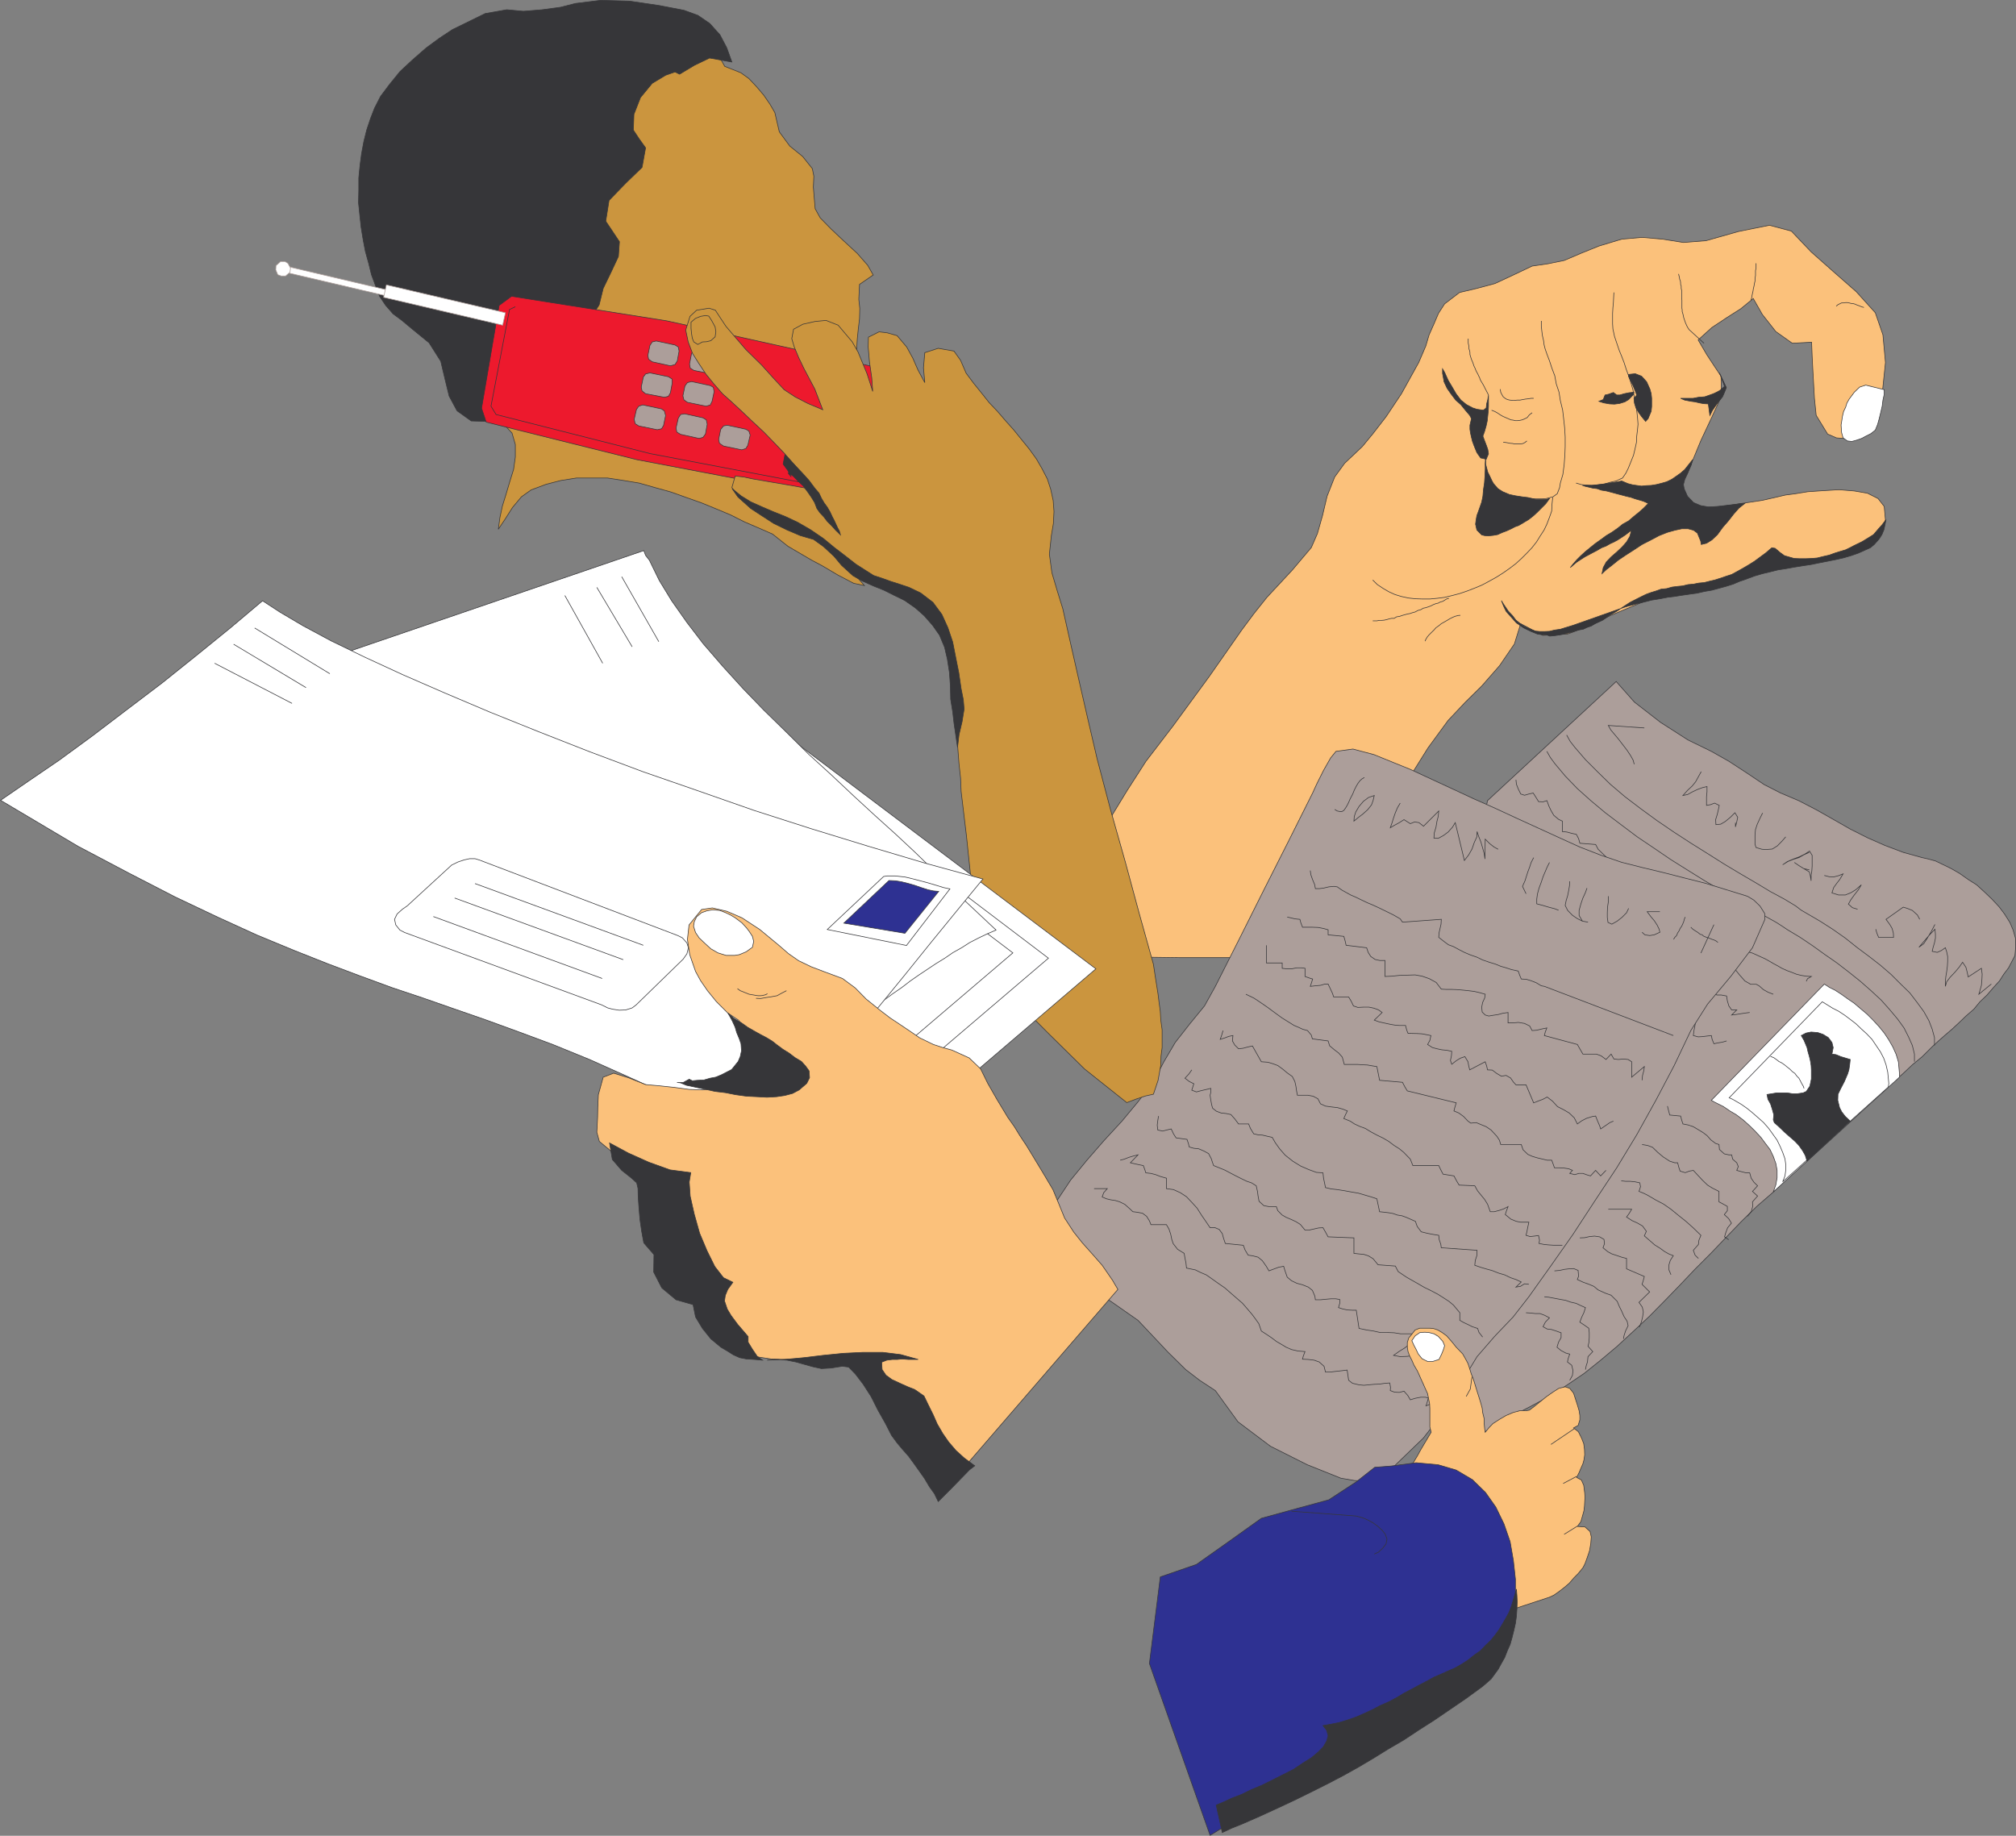 <svg xmlns="http://www.w3.org/2000/svg" width="144.861" height="131.923"><rect width="100%" height="100%" fill="#808080" stroke="none"/><path fill="#fbc17b" d="m74.585 68.82.855-2.172.88-1.786.82-1.64.82-1.496.89-1.48 1.024-1.602 1.113-1.825 1.348-2.097 1.968-2.57 2.59-3.54 2.356-3.37.875-1.173.914-1.144 1.82-1.957 1.367-1.617.438-1.008.367-1.293.328-1.387.547-1.387.715-.984 1.273-1.203.77-.934.945-1.222 1.094-1.64 1.242-2.243.508-1.184.238-.804.348-.782.328-.765.437-.676 1.075-.82 1.242-.293 1.297-.348 1.328-.617 1.348-.64 1.132-.165 1.168-.238 1.239-.527 1.257-.508 1.641-.496 1.461-.13 1.477.13 1.496.238 1.625-.129 2.316-.656 2.242-.453 1.57.418 1.422 1.496 1.622 1.437 1.625 1.426 1.367 1.512.547 1.586.183 1.988-.238 2.281-.492 2.371-.586.492-.711.274-.762.055-.73-.055-.637-.274-.824-1.347-.125-1.223-.059-1.043-.055-.984-.05-.98-.04-1.024-1.386.074-1.184-.84-.965-1.222-.656-1.153-.898.735-1 .636-1.078.715-.985.89.621 1.06.563.855.46.691.036 1.426-.695 1.516-.801 1.71-.676 1.641-.258.656-1.293 1.59 1.79 1.309 2.331-.547 2.555-.383 1.645-.379.71-.093.891-.145 1.094-.074 1.152-.07 1.094.09.95.163.76.383.442.567.09.984-.312.766-.528.656-.77.476-.87.399-.91.258-.786.199-.675.09-.75.148-1.582.309-1.993.476-1.878.528-2.497.656-1.898.363-1.879.512-2.441 1.02-1.407.71-1.675.621-1.77.094-1.59-.84-.453 1.457-1.058 1.551-1.293 1.477-1.172 1.152-1.239 1.313-1.441 1.968-1.531 2.446-1.567 2.695-1.496 2.793-1.316 2.683-1.02 2.352-.597 2.113H84.815l-5.12-.07-5.11.07"/><path fill="none" stroke="#363639" stroke-width=".045" d="m74.585 68.82.855-2.172.88-1.786.82-1.64.82-1.496.89-1.48 1.024-1.602 1.113-1.825 1.348-2.097 1.968-2.57 2.59-3.54 2.356-3.37.875-1.173.914-1.144 1.82-1.957 1.367-1.617.438-1.008.367-1.293.328-1.387.547-1.387.715-.984 1.273-1.203.77-.934.945-1.222 1.094-1.64 1.242-2.243.508-1.184.238-.804.348-.782.328-.765.437-.676 1.075-.82 1.242-.293 1.297-.348 1.328-.617 1.348-.64 1.132-.165 1.168-.238 1.239-.527 1.257-.508 1.641-.496 1.461-.13 1.477.13 1.496.238 1.625-.129 2.316-.656 2.242-.453 1.57.418 1.422 1.496 1.622 1.437 1.625 1.426 1.367 1.512.547 1.586.183 1.988-.238 2.281-.492 2.371-.586.492-.711.274-.762.055-.73-.055-.637-.274-.824-1.347-.125-1.223-.059-1.043-.055-.984-.05-.98-.04-1.024-1.386.074-1.184-.84-.965-1.222-.656-1.153-.898.735-1 .636-1.078.715-.985.89.621 1.06.563.855.46.691.036 1.426-.695 1.516-.801 1.71-.676 1.641-.258.656-1.293 1.59 1.79 1.309 2.331-.547 2.555-.383 1.645-.379.71-.093.891-.145 1.094-.074 1.152-.07 1.094.09.95.163.76.383.442.567.09.984-.312.766-.528.656-.77.476-.87.399-.91.258-.786.199-.675.09-.75.148-1.583.309-1.992.476-1.879.528-2.496.656-1.898.363-1.879.512-2.441 1.02-1.407.71-1.675.622-1.77.093-1.59-.84-.453 1.457-1.059 1.551-1.293 1.477-1.171 1.152-1.239 1.313-1.441 1.968-1.531 2.446-1.567 2.695-1.496 2.793-1.316 2.684-1.02 2.351-.597 2.113H84.815l-5.121-.07zm0 0"/><path fill="#363639" d="M103.655 26.507v.328l.059.313.05.289.223.476.309.438.308.402.367.324.325.403.312.367.125.234-.11.477v.289l.04.273.07.313.074.293.114.308.199.489.273.386.399.09.164-.383-.051-.324-.113-.316-.125-.325-.114-.308.13-.367.109-.383.074-.344.04-.387.034-.328.016-.344v-.804l-.05.328-.079.293-.035.308-.2.165-.472-.07-.293-.094-.453-.239-.403-.324-.347-.46-.274-.474-.293-.492-.254-.566-.148-.254"/><path fill="none" stroke="#363639" stroke-width=".045" d="M103.655 26.507v.328l.059.313.05.289.223.476.309.438.308.402.367.324.325.403.312.367.125.234-.11.477v.289l.04.273.07.313.074.293.114.308.199.489.273.386.399.09.164-.383-.051-.324-.113-.316-.125-.325-.114-.308.13-.367.109-.383.074-.344.04-.387.034-.328.016-.343v-.805l-.05.328-.079.293-.035.309-.2.164-.472-.07-.293-.094-.453-.239-.403-.324-.347-.46-.274-.474-.293-.492-.254-.566zm3.301 1.879-.13-.258-.085-.16-.074-.149-.074-.144-.075-.129-.09-.145-.07-.128-.039-.125-.074-.149-.05-.11-.13-.238-.093-.234-.051-.094-.094-.273-.094-.219-.07-.215-.04-.148v-.125l-.015-.113-.054-.16v-.13l-.02-.128-.035-.164v-.313m2.301 3.633.035.219.09.18.09.148.183.144.125.055.164.039.188.016h.144l.215-.016h.187l.196-.04.203-.034.183-.02.22-.035h.179m-3.024.856.239.093.195.11.188.129.214.12.184.079.164.07.2.09.163.02.168.039h.14l.188-.024.16-.035.165-.07.187-.09.16-.2.2-.152m-2.079 2.121.164.016.13.02.18.039.202.015.13.035h.452l.168-.035.14-.074.134-.11"/><path fill="none" stroke="#363639" stroke-width=".045" d="m106.792 32.82-.051.53.05.473.15.399.202.363.23.313.278.293.274.18.293.202.507.13.532.07.289.054.312.02h.969l.273-.02.489-.125.308-.222.168-.438.055-.328.18-.617.093-.696.051-.675.023-.637v-.695l-.039-.657-.07-.636-.074-.637-.164-.676-.094-.601-.2-.606-.108-.582-.2-.527-.18-.547-.187-.492-.125-.364-.074-.293-.04-.312-.085-.363-.04-.332-.034-.325v-.382m5.215-2.043-.02.382-.016.329-.035.382-.023.403v.765l.023.364.07.312.04.2.199.597.144.422.18.441.168.434.164.512.164.437.164.512.145.492.093.512.11.492.07.492.055.477.039.511-.04.418-.054.438-.02.453-.109.496-.105.434-.184.457-.183.453-.18.367-.238.348-.477.215-.418.093-.422.13-.437.05-.383.043-.418-.02-.402-.039-.383-.11"/><path fill="#363639" d="m117.007 26.91.492-.055.457.18.363.402.238.53.09.325.035.332v.582l-.035.344-.219.531-.18.203-.292-.351-.219-.309-.184-.309-.109-.347-.035-.344.2-.238-.11-.293-.149-.363-.16-.329-.164-.343-.02-.149"/><path fill="none" stroke="#363639" stroke-width=".045" d="m117.007 26.91.492-.055.457.18.363.402.238.53.09.325.035.332v.582l-.035.344-.219.531-.18.203-.292-.351-.219-.309-.184-.308-.109-.348-.035-.344.2-.238-.11-.293-.149-.363-.16-.329-.164-.343zm0 0"/><path fill="#363639" d="m117.409 28.187-.348.035-.343.07-.332.094h-.215l-.239-.18-.351.125-.25.055-.13.328-.312.125.348.113.422.074.348.016.379-.05.367-.114.273-.164.348-.363.035-.164"/><path fill="none" stroke="#363639" stroke-width=".045" d="m117.409 28.187-.348.035-.343.07-.332.094h-.215l-.239-.18-.351.125-.25.055-.13.328-.312.125.348.113.422.074.348.016.379-.05.367-.114.273-.164.348-.363zm0 0"/><path fill="#363639" d="m123.917 27.769-.364.308-.347.18-.344.129-.367.129-.453.035-.383.074h-.898l.296.129.454.086.292.039.31.074.292.055.348.02.11.835.179-.363.293-.422.218-.289.22-.273.144-.329.133-.332-.497-1.058.274.715.09.258"/><path fill="none" stroke="#363639" stroke-width=".045" d="m123.917 27.769-.364.308-.347.18-.344.129-.367.129-.453.035-.383.074h-.898l.296.129.454.086.292.039.31.074.292.055.348.02.11.835.179-.363.293-.422.218-.289.22-.273.144-.328.133-.332-.497-1.059.274.715zm-1.473-3.102-1.078-.984-.094-.145-.05-.094-.075-.164-.054-.129-.11-.328-.02-.11-.034-.144-.055-.183v-.13l-.02-.108v-.582l-.015-.165v-.53l-.035-.145v-.164l-.043-.125v-.114l-.016-.125-.055-.148-.015-.125-.036-.129-.023-.11m5.566-.765v.344l-.039.187v.344l-.035.219v.183l-.039.16-.035.204-.051.218-.02.145-.039.168-.035.164-.02.144-.054.165m8.117.527-.129-.035-.144-.055-.094-.04-.144-.05-.13-.058-.124-.036-.164-.015-.13-.035-.128-.024h-.125l-.148.024h-.145l-.145.07-.113.055-.125.109"/><path fill="#363639" d="m125.378 36.175-.438.348-.367.418-.383.492-.398.457-.383.527-.402.383-.383.238-.383.09-.035-.238-.238-.582-.274-.203-.402-.11h-.438l-.512.11-.527.148-.601.238-.582.309-.641.328-.582.383-.567.363-.546.367-.454.367-.421.325-.309.293.09-.438.219-.402.347-.364.403-.347.382-.363.325-.364.238-.406.113-.437-.46.351-.528.344-.274.148-.273.125-.293.168-.328.125-.309.184-.277.144-.617.328-.563.364-.476.402.218-.273.258-.293.29-.29.327-.296.348-.285.344-.278.383-.273.422-.309.398-.238.422-.293.363-.293.422-.234.383-.328.363-.293.328-.29.344-.347-.379-.164-.566-.164-.309-.11-.328-.074-.332-.09-.36-.093-.402-.11-.347-.09-.348-.054-.309-.11-.312-.039-.528-.125-.218-.07h.66l.398-.043.309-.035.328-.051.367-.059.473-.07.289-.059.441.188.328.086.29.043.367.05.328-.035.363-.015.367-.059.364-.09.382-.11.368-.179.324-.222.308-.22.297-.257.274-.344.293-.367-.094.367-.164.367-.145.344-.164.348-.093.363.054.309.239.531.437.457.512.215.547.094.347-.016.309-.02.328-.035.313-.039.308-.035.344-.035.348-.059.328-.015"/><path fill="none" stroke="#363639" stroke-width=".045" d="m125.378 36.175-.438.348-.367.418-.383.492-.398.457-.383.527-.402.383-.383.238-.383.09-.035-.238-.238-.582-.274-.203-.402-.11h-.438l-.511.11-.528.148-.601.238-.582.309-.641.328-.582.383-.566.363-.547.367-.453.367-.422.325-.309.293.09-.438.219-.402.347-.363.403-.348.382-.363.325-.364.238-.406.113-.437-.46.351-.528.344-.273.148-.274.125-.293.168-.328.125-.309.184-.277.144-.617.329-.563.363-.476.402.219-.273.257-.293.29-.29.328-.296.347-.285.344-.278.383-.273.422-.309.398-.238.422-.293.363-.293.422-.234.383-.328.363-.293.328-.29.344-.347-.379-.164-.566-.164-.309-.11-.328-.074-.332-.09-.36-.093-.402-.11-.347-.09-.348-.054-.309-.11-.312-.039-.527-.125-.22-.07h.661l.398-.043.309-.035.328-.051.367-.059.473-.07.29-.058.44.187.329.086.289.043.367.05.328-.034.363-.016.367-.059.364-.09.383-.109.367-.18.324-.222.309-.219.296-.258.274-.344.293-.367-.094.367-.164.368-.144.343-.165.348-.093.363.054.309.239.531.437.457.512.215.547.094.347-.016.31-.02.327-.035.313-.039.308-.035.344-.035.348-.058zm-13.805-.422-.055.496-.02.473-.16.453-.187.492-.2.422-.272.418-.274.441-.328.418-.363.383-.383.383-.422.383-.457.347-.473.329-.457.289-.527.293-.512.273-.527.219-.512.199-.547.187-.547.145-.53.129-.548.07-.531.051h-.523l-.493-.016-.511-.054-.512-.11-.473-.144-.437-.2-.383-.222-.438-.29-.332-.327m.001 2.933h.296l.16-.035h.184l.184-.015.18-.04.183-.054.164-.035h.184l.18-.11.222-.035.164-.059.18-.05.218-.059.184-.035.2-.07.163-.04.2-.109.203-.054.183-.11.18-.035.164-.055.203-.074.18-.094.183-.07.164-.035.13-.074.199-.055.144-.09.129-.078.164-.05m-1.715 3.081.055-.125.11-.183.128-.149.164-.164.184-.18.144-.164.184-.129.2-.164.198-.109.223-.129.18-.11.222-.109.16-.07.22-.059.167-.015"/><path fill="#fff" d="m134.753 30.905.164-.402.11-.402.109-.442.109-.468.055-.438.093-.422v-.328l-1.332-.328-.437.144-.383.368-.367.492-.164.289-.09.293-.149.312-.085.36-.043.297-.051.308.035.547.11.383.308.219.312.039.348-.094.363-.125.344-.184.332-.168.309-.25"/><path fill="none" stroke="#363639" stroke-width=".045" d="m134.753 30.905.164-.402.11-.402.109-.442.109-.468.055-.438.093-.422v-.328l-1.332-.328-.437.144-.383.368-.367.492-.164.289-.09.293-.149.312-.085.36-.043.297-.051.308.035.547.11.383.308.219.312.039.348-.094.363-.125.344-.184.332-.168zm0 0"/><path fill="#363639" d="m107.886 43.16.128.218.368.547.293.308.253.333.528.417.566.258.309.11.308.03h.352l.348-.015.379-.09.402-.058.418-.129.476-.145 3.668-1.293.235-.074.746-.199.531-.129.488-.125.59-.094.543-.105.492-.059.567-.09.512-.074.546-.074.563-.129.512-.086.546-.148.458-.125.527-.164.476-.203.274-.09.781-.29.57-.167.547-.129.582-.145.582-.09.602-.109.586-.094.601-.09.547-.113.621-.12.567-.114.562-.125.567-.164.527-.184.531-.238.325-.144.292-.239.348-.398.2-.313.144-.347.078-.364.074-.363-.277.363-.293.329-.328.382-.348.22-.473.288-.562.274-.293.152-.328.16-.422.125-.36.113-.402.145-.402.09-.457.113-.402.035-.438.016h-.402l-.418-.016-.383-.11-.313-.089-.308-.223-.363-.308-.239-.035-.422.363-.398.293-.422.312-.437.274-.434.254-.422.234-.348.188-.343.109-.532.18-.347.11-.383.089-.363.094-.399.035-.367.074-.402.035-.383.094-.363.035-.403.05-.383.11-.402.04-.344.124-.367.114-.347.125-.31.148-.288.144-.567.29-.453.293-.511.347-.512.293-.496.348-.547.254-.274.164-.308.105-.274.13-.363.058-.422.144-.437.11-.438.09-.383.058-.363.035-.219-.093h-.273l-.383-.055-.457-.184-.527-.254-.531-.363-.477-.531-.27-.309-.183-.383-.149-.382"/><path fill="none" stroke="#363639" stroke-width=".045" d="m107.886 43.16.128.218.368.547.293.308.253.333.528.417.566.258.309.11.308.03h.352l.348-.015.379-.09.402-.058.418-.13.476-.144 3.668-1.293.235-.074.746-.199.531-.129.488-.125.59-.094.543-.105.492-.059.567-.09.512-.074.546-.074.563-.129.512-.086.546-.148.458-.125.527-.164.476-.203.274-.09.781-.29.57-.167.547-.13.582-.144.582-.09.602-.109.586-.094.601-.09.547-.113.621-.121.567-.113.562-.125.567-.164.527-.184.531-.238.325-.145.292-.238.348-.398.2-.313.144-.348.078-.363.074-.363-.277.363-.293.328-.328.383-.348.219-.473.289-.562.273-.293.153-.328.16-.422.125-.36.113-.402.145-.402.09-.457.113-.402.035-.438.016h-.402l-.418-.016-.383-.11-.313-.09-.308-.222-.363-.309-.239-.035-.422.364-.398.293-.422.312-.437.273-.434.254-.422.235-.348.187-.343.11-.532.18-.347.109-.383.09-.363.093-.399.035-.367.075-.402.035-.383.094-.363.035-.403.05-.383.11-.402.039-.344.125-.367.113-.347.125-.31.149-.288.144-.567.29-.453.292-.511.348-.512.293-.496.348-.547.253-.274.164-.308.106-.274.129-.363.058-.422.145-.437.11-.438.09-.382.058-.364.035-.219-.094h-.273l-.383-.054-.457-.184-.527-.254-.531-.363-.477-.532-.27-.308-.183-.383zm0 0"/><path fill="#363639" d="M106.741 32.925v.402l.086.309.078.297.145.289.144.308.11.203.328.383.347.219.473.2.441.093.473.074.418.051.418.094.183.054h.641l.313-.074-.262.363-.29.293-.292.293-.293.274-.344.273-.363.219-.367.219-.258.09-.274.144-.324.149-.347.129-.313.144-.309.055-.347.035-.274-.016-.215-.054-.347-.348-.094-.422.04-.308.054-.31.11-.292.128-.363.11-.313.085-.418.04-.472.074-.497.035-.507.02-.477v-.418l.019-.367"/><path fill="none" stroke="#363639" stroke-width=".045" d="M106.741 32.925v.402l.086.309.078.297.145.289.144.308.11.203.328.383.347.219.473.2.441.093.473.074.418.051.418.094.183.054h.641l.313-.074-.262.364-.29.292-.292.293-.293.274-.344.273-.363.22-.367.218-.258.09-.274.144-.324.149-.347.129-.313.144-.309.055-.347.035-.274-.016-.215-.054-.347-.348-.094-.422.04-.309.054-.308.11-.293.128-.363.11-.313.085-.418.04-.472.074-.497.035-.507.02-.477v-.418zm0 0"/><path fill="#ac9e9a" d="m106.886 57.534 9.246-8.558 1.312 1.48 1.879 1.457 1.969 1.262 1.68.82 1.257.711 1.313.856 1.222.82 1.184.605 1.293.547 1.262.653 1.222.691 1.223.7 1.258.632 1.242.547 1.313.496 1.363.379.426.094.523.144.496.238.637.309.601.348.621.437.602.383.582.531.512.489.512.546.402.532.383.605.234.547.168.582.016.656-.055.602-.219.418-.238.457-.344.457-.312.488-.453.496-.438.512-.512.488-.437.531-.567.493-.511.492-.493.457-.511.437-.473.418-.437.403-.368.367-.347.344-.711.586-.653.617-.656.582-.676.625-.675.562-.692.64-.64.642-.657.582-.652.597-.676.602-.676.586-.656.617-.676.625-.656.598-.676.605-.64.637-1.2 1.039-1.136 1.113-1.11 1.152-1.078 1.13-1.129 1.128-1.093 1.153-1.094 1.129-1.113 1.128-1.153 1.079-1.144 1.058-1.188 1-1.183.95-1.262.855-1.293.82-1.367.735-1.352.69-1.129.692-1.093.602-5.727-15.082 6.273-30.473"/><path fill="none" stroke="#363639" stroke-width=".045" d="m106.886 57.534 9.246-8.558 1.312 1.48 1.879 1.457 1.969 1.262 1.68.82 1.257.711 1.313.856 1.222.82 1.184.605 1.293.547 1.262.653 1.222.691 1.223.7 1.258.632 1.242.547 1.313.496 1.363.379.426.094.523.144.496.238.637.31.601.347.621.437.602.383.582.531.512.489.512.546.402.532.383.605.234.547.168.582.016.656-.055.602-.219.418-.238.457-.344.457-.312.488-.453.496-.438.512-.512.488-.437.532-.567.492-.511.492-.493.457-.511.437-.473.418-.437.403-.368.367-.347.344-.711.586-.653.617-.656.582-.676.625-.675.562-.692.641-.64.64-.657.583-.652.597-.676.602-.676.586-.656.617-.676.625-.656.598-.676.605-.64.637-1.2 1.039-1.136 1.113-1.11 1.153-1.078 1.128-1.129 1.13-1.093 1.152-1.094 1.129-1.113 1.128-1.153 1.079-1.144 1.058-1.188 1-1.183.95-1.262.855-1.293.82-1.367.735-1.352.691-1.129.691-1.093.602-5.727-15.082zm0 0"/><path fill="none" stroke="#363639" stroke-width=".045" d="m118.155 52.312-2.59-.18.184.328.293.348.273.328.324.422.278.363.254.383.18.324.077.293m4.813.531-.2.364-.202.367-.25.308-.317.293-.344.383.344-.074.332-.184.38-.18.35-.128.325-.075v.368l-.035.363v.621l.293-.055.289-.11.332.165-.059.29-.086.366-.113.367.02.36.347-.035.309-.18.383-.313.328-.328.199.328-.07.333-.094.359v-.309m1.953-.691-.184.367-.199.434-.129.386-.035.399v.66l.074.234.418.125.29.02.46-.035.36-.223.351-.36.254-.292m1.695 1.113-.402.18-.344.199-.418.129-.367.148-.383.235.348-.235.438-.183.402-.149.398-.195.344-.223.188.309v.77l-.024.363-.05.293v.402l-.055-.348-.074-.293-.403-.238-.324-.2-.352-.237.352.238.324.2.403.093m1.078.402.347.09.309.02.367-.094.324-.13-.238.403-.215.274-.222.308-.125.383.476.149h.488l.403-.165.347-.214.399-.352-.219.367-.289.364-.258.363-.164.293.293.258.367.109m4.465.727-.164-.31-.367-.331-.36-.145-.292-.09-1.239.876.27.367.168.289.09.328.015.312h-1.074l-.129-.312-.074-.274m4.25-.343-.274.527-.273.457-.258.402-.344.254.293-.347.473-.547.383-.403.035.348v.293l-.07.344-.094.312-.07.293.363.075.293-.13.293-.203.094.293.07.329v.347l-.02.364-.05.382-.059.348-.035.363v.348l.094-.328.25-.328.347-.364.309-.367.238-.344.238.36.09.351.074.344.95-.621.054.422-.02.402-.034.399-.11.386-.074.254.895-.73m-31.938-16.723.258.453.324.438.75.894.86.891.964.863 1.04.871 1.132.856 1.168.879 1.219.82 1.203.82 1.223.766 1.203.75 1.152.676 1.114.633 1.035.625.949.562.86.477.402.254.437.293.91.546.895.602.89.64.86.598.855.66.824.657.766.675.727.672.62.696.567.675.457.633.324.64.274.618.152.621v.55"/><path fill="none" stroke="#363639" stroke-width=".045" d="m112.573 52.823.258.461.328.418.766.89.859.86.93.91 1.054.895 1.13.86 1.171.855 1.203.82 1.239.805 1.187.742 1.219.77 1.152.69 1.129.661 1.023.617.985.528.82.496.402.308.473.274.875.511.91.582.914.641.82.656.856.637.844.656.762.657.695.695.656.637.531.695.47.64.366.653.239.62.164.603v.562m-30.075-19.09.036.324.129.329.18.367.273.09.312-.09.309-.07.199.308.188.309.324.015.273-.086.149.399.144.308.203.348.344.289.273.129v.75l.332.035.344.094.328.07.164.313.09.328 1.133.09.18.343.566.547.293.258.383.203.348.18.378.2.387.183.363.199.387.203.324.219.368.254.488.566.187.363.145.387.328-.293.363-.055.344.348.367.309.348.18.387.019.285.039.367.379.332.402.23.328.297.313.2.289.18.402 1.152.094.129.348.18.289.366.164.29.054.328.09.293.13.312.144.29.129.327.183.309.18.312.168.274.16.363.164.313.113.363.145.347.086.364.058.363.02-.273.16-.09.188"/><path fill="#fff" d="m131.089 70.718-8.118 8.351.184.11.691.347.454.309.46.273.489.368.426.379.433.425.422.453.309.418.347.457.235.493.183.511.09.493v.527l-.09.512-.183.511 9.066-8.246v-.273l-.074-.82-.164-.547-.238-.532-.29-.507-.312-.473-.383-.473-.437-.476-.422-.422-.473-.399-.473-.402-.457-.309-.457-.328-.453-.293-.402-.199-.363-.238"/><path fill="none" stroke="#363639" stroke-width=".045" d="m131.089 70.718-8.118 8.351.184.11.691.347.454.309.46.273.489.368.426.379.433.425.422.453.309.418.347.457.235.493.183.511.09.493v.527l-.09.512-.183.511 9.066-8.246v-.273l-.074-.82-.164-.547-.238-.532-.29-.507-.312-.473-.383-.473-.437-.476-.422-.422-.473-.399-.473-.402-.457-.309-.457-.328-.453-.293-.402-.199zm0 0"/><path fill="#fff" d="m130.94 71.991-6.691 6.899.254.11.617.358.422.297.402.328.399.348.386.344.364.418.328.457.273.383.219.453.183.426.165.472.054.383v.438l-.054.398-.165.422 7.586-6.805.04-.254-.079-.824-.12-.523-.169-.477-.234-.453-.313-.461-.293-.437-.382-.399-.383-.348-.399-.382-.402-.309-.418-.312-.418-.274-.426-.215-.379-.238-.367-.223"/><path fill="none" stroke="#363639" stroke-width=".045" d="m130.94 71.991-6.691 6.899.254.11.617.358.422.297.402.328.399.348.386.344.364.418.328.457.273.383.219.453.183.426.165.472.054.383v.438l-.054.398-.165.422 7.586-6.805.04-.254-.079-.824-.12-.523-.169-.477-.234-.453-.313-.461-.293-.437-.382-.399-.383-.348-.399-.382-.402-.309-.418-.312-.418-.274-.426-.215-.379-.238zm-3.52-.543-.382-.148-.328-.184-.309-.273-.203-.11h-.402l-.418-.238-.383-.437-.234-.29-.188-.327-.324-.418-.332-.02-.215-.125m2.023 3.882-.289.036-.367.055-.332.054-.309.036.368-.364h-.368l-.199-.289-.11-.367-.054-.348-.383-.07h-.312l-.379-.164-.367-.145m1.441 3.61-.312.09-.344.054-.254.059-.129-.316-.055-.274-.312.035-.344.043-.293.016-.347-.094.039-.324.07-.348.055-.347-.29.035-.257.074-.13-.309-.233-.074m-1.114 6.363.074.297.09.344.781.074.079.293.09.274.363.07.382.129.368.219.328.199.289.219.273.308.348.258.238.074.035.363.348.31.328.073h.2l.074.309.292.258.11.273-.11.274.325.09.351.09h.254l.106.382.203.293.258.254-.368.402.368.332-.368.418.02.328-.113.383-.27.328m-7.57-5.16.402.07.348.13.379.367.387.324.472.308.364.114h.203l.093.347.086.254.367.11.293-.11.29-.054.367.398.293.313.363.347.344.215.476.238v.75l.309.164.293.164v.309l-.219.277.313.29.199.328-.274.328-.129.347-.093.309.297.203m-7.719-4.23.308.035h.313l.363.035.348.074.055.274-.11.343.328.13.293.144.563.332.586.308.527.368.512.418.566.453.528.472.546.532-.144.347-.035.309-.367.418.128.351.239.235m-6.477-3.535h1.68l-.184.308-.183.254.402.258.367.164.38.219.273.379-.145.332.441.382.309.27.383.238.328.239.324.18.297.112-.219.348-.093.309v.367l.144.344m-6.547-2.645.348-.015.348-.079.363-.035.367.055.309.184.035.308-.106.293.36.293.273.145.387.128.324.11.348.09v.746l1.277.55-.09.348-.074.215.547.547-.766.75.239.344.074.347-.059.387-.086.344-.148.367m-6.094-4.051.387-.035.324-.074.348-.04.328-.015.312.13.035.417-.09.238.434.2.403.144.347.145.309.257.531.239.402.144.438.438.16.383.164.328.168.382.219.333.074.324-.187.386-.106.325-.039.238m-5.688-3.027.329.035.398.074.387.074.418.074.367.13.379.085.347.164.329.145-.11.351-.164.348-.129.344.332.219.309.218.035.309v.367l-.02.328-.07.293.344.383-.344.363-.039.383-.09.274-.054.273m-4.27-4.086.313.02.363.039h.328l.332.125.348.183-.297.309-.164.328.293.164.308.035.348.113.348.125v.348l-.184.328-.11.364.294.238.343.18.278.074-.114.328-.05.238.308.238.09.383-.04.344-.194.352"/><path fill="#ac9e9a" d="m96.346 106.226-2.41-.965-2.644-1.328-2.336-1.758-1.625-2.242-1.13-.742-1.003-.77-1.258-1.238-1.219-1.297-.949-1.004-1.957-1.367-1.199-.711-1.168-.856-1.059-.879-.78-1.02-.403-1.108.094-1.297.687-1.422.95-1.426 1.167-1.422 1.223-1.406 1.293-1.402 1.152-1.387 1.094-1.422.766-1.457.816-1.387 1.043-1.332 1.059-1.293.78-1.406 1.75-3.465 1.735-3.465 1.754-3.469 1.75-3.496.309-.675.476-.95.508-.894.383-.473 1.222-.168 1.516.403 1.477.601 1.129.457 1.53.711 1.497.692 1.535.714 1.531.676 1.532.711 1.515.691 1.512.692 1.531.695 1.496.582 1.496.512 1.512.383 1.516.363 1.496.383 1.515.383 3.008.93.457.273.453.437.332.532.016.418-.895 2.042-1.546 2.043-1.68 2.008-1.203 1.899-1.203 2.53-1.297 2.462-1.387 2.5-1.437 2.371-1.59 2.406-1.551 2.375-1.586 2.258-1.586 2.227-1.133 1.457-1.328 1.39-1.262 1.457-.91 1.496-1.148 2.043-1.805 2.317-2.098 2.023-1.972 1.059-.875-.035-.98-.168"/><path fill="none" stroke="#363639" stroke-width=".045" d="m96.346 106.226-2.41-.965-2.644-1.328-2.336-1.758-1.625-2.242-1.13-.742-1.003-.77-1.258-1.238-1.219-1.297-.949-1.004-1.957-1.367-1.199-.711-1.168-.856-1.059-.879-.78-1.02-.403-1.108.094-1.297.687-1.422.95-1.426 1.167-1.422 1.223-1.406 1.293-1.402 1.152-1.387 1.094-1.422.766-1.457.816-1.387 1.043-1.332 1.059-1.293.78-1.406 1.75-3.465 1.735-3.465 1.754-3.469 1.75-3.496.309-.675.476-.95.508-.894.383-.473 1.223-.168 1.515.403 1.477.601 1.129.457 1.53.711 1.497.692 1.535.714 1.531.676 1.532.711 1.515.691 1.512.692 1.531.695 1.496.582 1.496.512 1.512.383 1.516.363 1.496.383 1.515.383 3.008.93.457.273.453.437.332.532.016.418-.894 2.042-1.547 2.043-1.68 2.008-1.203 1.899-1.203 2.53-1.297 2.462-1.387 2.5-1.437 2.371-1.59 2.406-1.551 2.375-1.586 2.258-1.586 2.227-1.133 1.457-1.328 1.39-1.262 1.457-.91 1.496-1.148 2.043-1.805 2.317-2.097 2.023-1.973 1.059-.875-.035zm0 0"/><path fill="none" stroke="#363639" stroke-width=".045" d="m98.038 55.87-.18.11-.144.128-.149.204-.125.214-.129.258-.11.274-.058.11-.125.237-.109.254-.11.219-.109.18-.129.183-.129.075h-.164l-.18-.036-.183-.113"/><path fill="#ac9e9a" d="m98.749 57.167-.418.145-.363.273-.313.367-.238.403-.106.324-.023.328.332-.274.309-.234.347-.312.274-.344.113-.309.086-.367"/><path fill="none" stroke="#363639" stroke-width=".045" d="m98.749 57.167-.418.145-.363.273-.313.367-.238.403-.106.324-.023.328.332-.274.308-.234.348-.312.274-.344.113-.309zm1.863.547-.203.344-.145.347-.128.368-.106.343-.129.367.309-.183.343-.184.333-.215.453.29.308-.125.313.05.328.258 1.094-1.094-.036.383-.093.363-.07.422-.126.418-.02.364.31.015.367-.199.343-.254.309-.344.203-.332.656 2.719.309-.402.238-.418.164-.473.184-.402.016-.383.128.383.145.363.129.441.11.395.054.387.02-1.422.328.328.308.238.293.16m2.551.602-.18.348-.11.332-.128.343-.094.293-.11.348-.179.402.254.528m1.684-2.246-.168.332-.145.343-.148.348-.145.438-.144.382-.11.403-.054.379v.347l.437.114.418.125.418.109.293.11m.805-2.079-.02.328-.055.328-.074.368-.11.363-.07.348.18.359.344.351.352.239.363.18.402.074-.402-.075-.238-.402v-.367l.129-.473.144-.418.184-.402.109-.309m1.531.582v.422l-.054.364-.016.386v.36l.05.351.274.125.387-.219.348-.273.324-.328.148-.313m2.246.239h-.914l.274.367.234.273.203.309.145.293.058.234-.406.184-.328.054-.344-.054-.203-.184m3.102-1.094-.055.13-.055.199-.074.183-.07.149-.114.16-.07.164-.11.164-.074.183-.128.13-.086.144m2.898-1.059-.934 2.043m-.726-1.859.129.129.18.125.18.11.187.148.144.035.09.09.219.093.129.036.144.054.13.055.128.039.145.07.144.11m-29.293-5.164.04.296.128.364.145.347.054.29h.293l.293-.036.38-.09.366-.035.239.035.343.239.621.344.387.167.399.196.422.199.402.168.398.184.403.195.343.168.329.164.476.273.164.239 2.79-.203-.02.347-.07.309-.075.328-.02.312.423.329.273.203.348.125.402.218.398.204.422.18.473.163.418.203.477.164.417.125.403.165.383.109.379.125.496.11.109.308.11.262.363.02.347.105.364.144.367.219.219.039 9.265 3.535m-2.246 3.215.035-.352.094-.343.035-.29-.91.762V76.3l-.254-.163-.352-.035-.343.035-.328-.035-.2-.352-.367.387-.344-.258-.347-.129h-.969l-.18-.308-.218-.383-2.372-.64.07-.274.11-.274-.363.074-.363.09-.332.024-.18-.332-.367-.18-.438-.074-.383.035h-.363v-.746l-.383.055-.328.09-.383.058-.293.05-.254-.073-.218-.215-.035-.352.07-.344.144-.312.04-.27-.383-.11-.403-.093-.402-.05-.383-.04-.437-.039-.399-.015h-.402l-.348-.02-.363-.476-.496-.274-.512-.18-.508-.093-1.133.035-.562.058-.473.02v-1.148h-.367l-.344-.075-.312-.218-.184-.29-.11-.332-1.476-.18-.07-.312-.094-.328-1.129-.11v-.362l-.328-.094-.383-.074-.418-.016h-.71l-.13-.344-.058-.222-.363-.036-.293-.074-.254-.055m-1.496 2.027v1.273h1.133v.383l.328.04h.347l.36-.075h.351l.254.035v.586l.309.11.238.074-.094.308-.074.219.367-.04.368-.034.308-.09h.238l.164.348.145.308.094.274h1.074l.184.308.16.332.312.106.422-.02h.379l.367.078.328.125.254.184-.566.547.347.125.422.093.418.09.328.055.29.02h.44l.09.343.09.223.676.016.328.02.29.054.351.07-.078.352-.16.289.348.222.324.086.351.075.364.035.347.074-.02.312-.073.344.093.274.324-.254.297-.184.325-.11.222.368.051.289.074.293 1.113-.582.106.308.059.274.343.016.313.238.344.203.332-.059.328.188.199.289.184.2h.726l.547 1.296.312-.125.348-.129.309-.164.383.293.367.398.437.22.399.237.363.348.223.438.308-.223.348-.18.418-.129.238-.035.129.328.164.383.07.215.313-.215.344-.238.257-.11m-26.41-9.117.567.27.472.312.528.364.496.367.547.398.562.348.293.184.309.128.312.145.344.094.273.324.078.273 1.13.149.109.347.344.29.308.234.258.293.09.332.054.195h.97l.362.024.333.015.308.055.367.059.196.984 1.644.144.18.344.168.274 3.515.859-.105.344-.059.238.352.148.344.254.312.329.2.144.398-.035.347.144.364.149.351.238.418.453.18.274.094.312h1.476l.13.38.343.331.328.145.367.109.383.09.309.074h.328l.11.293.089.254h.367l.328.02.328.05.27.114-.195.218.363.09.293-.09h.289l.308.11.239.07.367-.398.363.398.383-.398M87.882 74.058l-.094.324-.11.309.348-.11.274-.105.293-.059-.036.387.164.289.274.273.324-.035.352-.094.324-.07.64 1.133.473.035.367.11.344.128.348.254.328.274.363.257.184.36.074.332.05.344.06.312h.745l.383.07.344.184.188.363.359.164.422.059.441.05.399.114.308.125-.144.293-.11.254.457.184.309.203.387.18.394.144.387.238.441.238.453.22.403.237.383.29.378.238.313.258.473.488.183.46h1.86l.148.31.16.308.785.125.164.313.204.347 1.128.05.204.368.253.309.254.312.204.328.199.547h.289l.351-.094.325-.109.312-.164-.125.332-.074.238.398.328.387.16.309.06h.601l-.074.343-.07.348-.059.254.293.09.313-.036.293-.039.07.332-.035.238.343.07.348.036.367.023h.617M85.636 76.882l-.2.289-.289.312.309.235.328.164-.148.46.332.126.343-.09.383-.09.309-.074v.289l-.051.203.05.344.06.332.07.254.273.219.344.128.351.036.348.074.29.328.257.348h.726l.13.324.238.387.308.07.309.02.383.09.328.073.219.383.312.438.398.457.547.433.57.352.583.254.547.2.472.034.04.383.07.332.07.344.402.094.442.05.507.079.497.09.527.09.488.144.442.129.386.129.196.93.332.034.328.04.308.054.309.11.332.054.309.11.656.289.129.367.289.383.422.105.398.078.438.07.035.313.113.328.035.254 2.57.18-.015.386-.113.348-.035.344.421.144.434.13.402.109.461.183.434.125.422.203.383.13.382.179-.382.367.328-.058.289-.18.312.035m-26.609-12.09-.055.328-.039.325.04.351.347.074.289-.074.328-.078.164.352.184.289.785.109.105.309.059.238.328.094.348.035.382.164.329.18.195.367.094.293.074.203.402.16.403.164.378.2.418.218.403.203.383.184.332.11.343.214.094.422.035.289.074.402.344.313.367.07h.532l.105.293.313.313.289.164.386.164.309.144.324.203.332.403h.309l.347-.078.329-.075.308-.015.18.312.187.344 1.856.074v1.113l.312.036.403.039.328.105.332.203.36.438 1.241.093.204.395.597.402.84.477.441.258.473.23.492.258.403.254.398.258.328.273.457.547v.547l.29.164.312.145.293.148.383.125.105.293.258.328M80.491 83.374l.297-.074.324-.129.352-.105.308-.075-.547.567.309.074.324.07.297.059.106.289.074.234.367.04.344.09.328.128.441.125v.75l.508.07.492.223.442.29.379.401.382.418.313.497.312.453.309.457h.363l.293.125.219.297.09.328.129.382 1.293.13.129.343.218.367.344.051.367.094.309.254.273.386.203.344.344-.129.348-.129.363-.07.094.309.164.472.312.258.383.184.403.105.418.168.292.235.18.421.035.254h.368l.359-.035.402-.035h.332l.29.05v.274l-.09.309.292.094.344.074.367.02h.274l.199 1.308.531.11.512.077.473.106h.511l.493.02.472.074h1.059l-.11.382-.257.325-.383.297-.438.273-.382.273.476.09.512-.02.746-.109h.512l.437.075.399.093.347.145v.402l.348.164.383.11.343.015.332.13.254.105M78.616 85.417h.95l-.259.293-.109.309.309.129.308.074.332.05.309.094.367.18.367.328.215.203.293.035.398.075.293.218.204.328.109.274h1.113l.18.309.129.386.074.364.105.308.313.402.473.293.058.344.07.332.04.383.636.129.364.18.421.18.418.292.438.313.477.328.437.383.836.726.348.403.328.382.273.368.219.308.184.531.363.235.383.258.332.254.343.199.364.219.386.167.473.106.492.039-.129.344-.05.203.418.02.417.05.364.13.347.308.106.418h.351l.254-.035.328-.036.313-.035.309-.039.109.735.273.214.457.11.364.035.363-.035.383-.035.383-.016.402-.059.328-.02.055.31-.016.238.309.113.343.016.333-.086.273.308.18.309.367-.11.383-.074h.343l.204.055-.09.328-.078.238.316-.129.344.11"/><path fill="#363639" d="m129.846 83.444 3.102-2.878-.348-.329-.257-.328-.16-.312-.13-.528.016-.437.203-.418.258-.496.234-.547.09-.29.055-.362.039-.383-.313-.094-.363-.11-.347-.144-.29-.039.09-.469-.09-.367-.257-.347-.383-.235-.379-.129-.477-.039-.367.074-.344.18.204.352.214.511.07.309.094.324.075.313.054.347.016.325v.64l-.106.512-.257.383-.235.105-.402.059h-.367l-.364-.059h-.765l-.348.059-.344.054.07.348.184.324.13.403.105.382-.035.368.074.199.328.293.398.383.368.324.382.332.293.308.258.368.195.343.13.418"/><path fill="none" stroke="#363639" stroke-width=".045" d="m129.846 83.444 3.102-2.878-.348-.329-.257-.328-.16-.312-.13-.528.016-.437.203-.418.258-.496.234-.547.09-.29.055-.362.039-.383-.313-.094-.363-.11-.347-.144-.29-.039.09-.469-.09-.367-.257-.347-.383-.235-.379-.129-.477-.039-.367.074-.344.18.204.352.214.511.07.309.094.324.075.313.054.347.016.325v.64l-.106.512-.257.383-.235.105-.402.059h-.367l-.364-.059h-.765l-.348.059-.344.054.07.348.184.324.13.403.105.382-.035.368.074.199.328.293.398.383.367.324.383.332.293.309.258.367.195.343zm0 0"/><path fill="none" stroke="#363639" stroke-width=".045" d="m127.221 75.913.235.094.203.144.164.13.219.109.18.129.203.164.183.144.18.18.183.129.149.203.144.144.09.165.11.218.109.184.059.164"/><path fill="#fbc17b" d="m99.464 108.015.437-.274.363-.383.254-.363.274-.496.332-.637.215-.347.222-.418.274-.453.273-.496.36-.602.367-.621-.094-.383v-1.332l-.016-.328-.09-.453-.054-.274-.149-.332-.16-.36-.183-.401-.145-.332-.11-.235-.237-.402-.149-.348-.16-.308-.113-.309-.051-.312v-.344l.105-.328.168-.203.29-.368.328-.125h.726l.238.016.332.11.309.183.328.238.367.418.325.402.46.477.196.344.187.347.125.383.11.364.144.347.274.899.144.453.129.418.094.343.035.317.11.453v.348l.035.379.039.238.254-.309.292-.308.458-.297.492-.29.508-.214.476-.129h.438l.253-.04.31-.233.456-.368.477-.382.472-.329.399-.254.46-.113.329.113.273.344.145.442.129.398.125.422.054.344v.312l-.125.403-.328.18.348.273.234.472.149.383.054.402.016.403-.055.367-.074.273-.144.325-.13.308-.179.352.344.18.168.382.07.547.02.309-.02.351-.016.29-.039.328-.074.273-.144.512-.254.347.547.035.363.329.09.382-.036.477-.09.523-.167.496-.16.438-.149.289-.344.422-.312.312-.328.383-.364.309-.402.308-.344.239-.308.144-3.778 1.242-8.097-8.007"/><path fill="none" stroke="#363639" stroke-width=".045" d="m99.464 108.015.437-.274.363-.383.254-.363.274-.496.332-.637.215-.347.222-.418.274-.453.273-.496.36-.602.367-.621-.094-.383v-1.332l-.016-.328-.09-.453-.054-.274-.149-.332-.16-.36-.183-.401-.145-.332-.11-.235-.237-.402-.149-.348-.16-.308-.113-.309-.051-.312v-.344l.105-.328.168-.203.29-.368.328-.125h.726l.238.016.332.11.309.183.328.238.367.418.325.403.46.476.196.344.187.347.125.383.11.364.144.347.274.899.144.453.129.418.094.344.035.316.11.453v.348l.035.379.039.238.254-.309.292-.308.458-.297.492-.29.508-.214.476-.129h.438l.253-.04.31-.233.456-.368.477-.382.472-.329.399-.254.46-.113.329.113.273.344.145.442.129.398.125.422.054.344v.312l-.125.403-.328.18.348.273.234.472.149.383.054.403.016.402-.055.367-.074.273-.144.325-.13.308-.179.352.344.18.168.382.07.547.02.309-.02.351-.016.29-.039.328-.074.273-.144.512-.254.347.547.036.363.328.09.383-.036.476-.09.524-.167.496-.16.437-.149.29-.344.421-.312.313-.328.382-.364.309-.402.309-.344.238-.308.144-3.778 1.243zm13.656-5.344-1.676 1.129m1.844 2.297-.965.511m1.02 3.063-.95.59"/><path fill="#fff" d="m101.448 96.343.148.328.165.312.144.31.273.343.403.203h.363l.457-.145.18-.367.133-.328.09-.293-.13-.308-.328-.364-.308-.183-.367-.094-.29-.02-.347.02-.348.238-.238.348"/><path fill="none" stroke="#363639" stroke-width=".045" d="m101.448 96.343.148.328.165.312.144.31.273.343.403.203h.363l.457-.145.18-.367.133-.328.09-.293-.13-.308-.328-.364-.308-.183-.367-.094-.29-.02-.347.02-.348.238zm4.324 2.59-.125.89-.293.532"/><path fill="#2e3192" d="m83.374 113.32 2.594-.895 2.421-1.711 2.247-1.606 2.113-.582 2.734-.746 1.957-1.28 1.344-1.056 1.187-.093 1.79-.235 1.585.145 1.293.383 1.168.691.934.914.746 1.059.582 1.203.442 1.277.234 1.348.148 1.348v1.296l-.11 1.243-1.296 3.265-20.535 12.602-4.36-12.348.782-6.223"/><path fill="none" stroke="#363639" stroke-width=".045" d="m83.374 113.32 2.594-.895 2.421-1.711 2.247-1.606 2.113-.582 2.734-.746 1.957-1.28 1.344-1.056 1.187-.093 1.79-.235 1.585.145 1.293.383 1.168.691.934.914.746 1.059.582 1.203.442 1.277.234 1.348.148 1.348v1.296l-.11 1.243-1.296 3.265-20.535 12.602-4.36-12.348zm0 0"/><path fill="none" stroke="#363639" stroke-width=".045" d="m92.807 108.6 4.633.344.473.13.348.144.378.203.348.25.328.297.219.273.129.364-.07.347-.223.29-.309.292-.312.145"/><path fill="#363639" d="m108.964 114.198-.055.2-.184.62-.129.423-.16.417-.218.403-.254.437-.239.399-.293.402-.312.383-.379.363-.367.383-.438.309-.437.351-.477.309-.512.289-.562.238-.234.11-.676.292-.492.274-.567.293-.531.289-.563.293-.511.312-.582.309-.621.273-.551.29-.598.277-.582.254-.625.218-.62.184-.548.11-.582.105.258.332.11.383-.11.402-.234.402-.368.38-.496.417-.617.383-.656.442-.715.363-.762.383-.77.386-.78.325-.715.347-.711.274-.582.273-.528.219.438 1.973.672-.313.734-.293 1.328-.582 1.313-.602 1.207-.566 1.222-.602 1.13-.566 1.109-.582 1.078-.602 1.078-.64 1.059-.656 1.093-.637 1.075-.711 1.113-.711 1.129-.77 1.172-.8 1.199-.875.605-.528.508-.695.235-.434.238-.421.183-.477.204-.453.144-.512.129-.512.11-.492.07-.511.035-.512.02-.528-.02-.437-.035-.473"/><path fill="none" stroke="#363639" stroke-width=".045" d="m108.964 114.198-.055.2-.184.62-.129.423-.16.417-.218.403-.254.437-.239.399-.293.402-.312.383-.379.363-.367.383-.438.309-.437.351-.477.309-.512.289-.562.238-.234.11-.676.292-.492.274-.567.293-.531.289-.563.293-.511.312-.582.309-.621.273-.551.29-.598.277-.582.254-.625.218-.62.184-.548.11-.582.105.258.332.11.383-.11.402-.234.402-.368.38-.496.417-.617.383-.656.442-.715.363-.762.383-.77.386-.78.325-.715.347-.711.274-.582.273-.528.219.438 1.973.672-.313.734-.293 1.328-.582 1.313-.602 1.207-.566 1.222-.602 1.13-.566 1.109-.582 1.078-.602 1.078-.64 1.059-.656 1.093-.637 1.075-.711 1.113-.711 1.129-.77 1.172-.8 1.199-.875.605-.528.508-.695.235-.434.238-.421.183-.477.204-.453.144-.512.129-.512.11-.492.07-.511.035-.512.02-.528-.02-.437zm0 0"/><path fill="#cb953e" d="m52.077 4.769 1.152.457.582.418.567.601.511.606.434.632.352.602.324 1.39.75 1.02.926.75.695.871.11.547-.036.785.129 1.551.363.656.766.786.93.875.968.894.75.856.395.695-.985.676-.05 1.074.07.656-.02.746-.085.711-.075.734-.039.672.055.586.094 2.043-.203 2.297L60.83 32l-1.387 1.328-1.129.309-1.387.168-1.418.02-1.246.034-.25.836.762 1.297 1.352 1.02 1.46.82 1.094.547.926.66.914 1.04.84 1.128.75.875-.77-.164-1.113-.582-1.144-.676-.75-.398-1.715-1.004-1.11-.879-.988-.434-1.02-.437-.984-.496-1.043-.438-1.058-.433-1.094-.387-1.129-.402-1.113-.309-1.149-.328-1.113-.184-1.164-.18h-2.23l-1.13.18-1.058.274-1.074.402-.696.496-.636.762-.547.86-.477.71.114-.836.18-.84.273-.878.258-.872.273-.878.125-.891v-.898l-.238-.82-.692-.747-.89-.476-.02-.801-.09-.781L44.143 1.1l7.332 2.59.602 1.078"/><path fill="none" stroke="#363639" stroke-width=".045" d="m52.077 4.769 1.152.457.582.418.567.601.511.606.434.632.352.602.324 1.39.75 1.02.926.75.695.871.11.547-.036.785.129 1.551.363.656.766.786.93.875.968.894.75.856.395.695-.984.676-.051 1.074.07.656-.02.746-.085.711-.075.734-.039.672.055.586.094 2.043-.203 2.297L60.83 32l-1.387 1.328-1.129.309-1.387.168-1.417.02-1.247.034-.25.836.762 1.297 1.352 1.02 1.46.82 1.094.547.926.66.914 1.04.84 1.128.75.875-.77-.164-1.113-.582-1.144-.676-.75-.398-1.715-1.004-1.11-.879-.988-.434-1.02-.437-.984-.496-1.043-.438-1.058-.433-1.094-.387-1.129-.402-1.113-.309-1.149-.328-1.113-.184-1.164-.18h-2.23l-1.13.18-1.058.274-1.074.402-.695.496-.637.762-.547.86-.477.71.114-.836.18-.84.273-.878.258-.872.273-.878.125-.891v-.898l-.238-.82-.692-.747-.89-.476-.02-.801-.09-.781L44.143 1.1l7.332 2.59zm0 0"/><path fill="#363639" d="m52.589 4.456-.368-1.023-.488-.93L51 1.687l-.856-.586-1-.364L47.34.39 45.237.08 43.16.023l-1.805.222L40.28.52 38.948.7l-1.336.109-1.2-.11-1.55.274-1.496.734-.855.418-.934.617-.965.711-.984.86-.88.82-.76.933-.642.856-.437.855-.29.75-.273.82-.203.821-.164.875-.11.836-.089.898v.872l-.02.914.09.875.094.875.145.894.164.86.238.855.2.82.277.746.308.805.438.656.527.602.64.476.672.563 1.278 1.043.84 1.328.289 1.223.312 1.277.567 1.059 1.02.73 1.112.035 1.387-.238 1.313-.473.949-.382.566-.97.582-.894.528-.89.53-.899.563-.965.547-.875.547-.91.567-.875.293-1.187.562-1.164.531-1.133.074-1.059-.496-.746-.488-.73.238-1.496 1.184-1.223 1.187-1.149.254-1.406-.457-.636-.422-.637.04-1.133.472-1.207.84-1.02.965-.582.676-.238.328.164 1.058-.637 1.094-.527 1.606.29"/><path fill="none" stroke="#363639" stroke-width=".045" d="m52.589 4.456-.368-1.023-.488-.93L51 1.687l-.856-.586-1-.364L47.34.39 45.237.08 43.16.023l-1.805.222L40.28.52 38.948.7l-1.336.109-1.2-.11-1.55.274-1.496.734-.855.418-.934.617-.965.711-.984.86-.88.82-.76.934-.642.855-.437.855-.29.75-.273.82-.203.821-.164.875-.11.836-.089.898v.872l-.02.914.09.875.094.875.145.894.164.86.238.855.2.82.277.746.308.805.438.656.527.602.64.476.672.563 1.278 1.043.84 1.328.289 1.223.312 1.277.567 1.059 1.02.73 1.112.035 1.387-.238 1.313-.473.949-.382.566-.97.582-.894.528-.89.53-.899.563-.965.547-.875.547-.91.567-.875.293-1.187.562-1.164.531-1.133.075-1.059-.497-.746-.488-.73.238-1.496 1.184-1.223 1.188-1.149.253-1.406-.457-.637-.421-.636.039-1.133.472-1.207.84-1.02.965-.582.676-.238.328.164 1.058-.637 1.094-.527zm0 0"/><path fill="#ed192d" d="m66.01 27.073-18.07-4.011-8.32-1.317-2.863-.453-.891.656-1.262 7.387.332 1 10.832 2.7 17.91 3.413 2.333-9.375"/><path fill="none" stroke="#363639" stroke-width=".045" d="m66.01 27.073-18.07-4.011-8.32-1.317-2.863-.453-.891.656-1.262 7.387.332 1 10.832 2.7 17.91 3.413zm0 0"/><path fill="#fff" d="m20.6 19.136 7.149 1.683-.11.418-7.148-1.675.11-.426"/><path fill="none" stroke="#ac9e9a" stroke-width=".045" d="m20.6 19.136 7.149 1.683-.11.418-7.148-1.675zm0 0"/><path fill="#fff" d="m27.764 20.472 8.555 2.004-.2.894-8.554-2.004.2-.894"/><path fill="none" stroke="#ac9e9a" stroke-width=".045" d="m27.764 20.472 8.555 2.004-.2.894-8.554-2.004zm0 0"/><path fill="#fff" d="M20.471 18.792h-.308l-.332.293-.016.309.145.347.238.09h.328l.313-.27.035-.296-.184-.344-.218-.129"/><path fill="none" stroke="#ac9e9a" stroke-width=".045" d="M20.471 18.792h-.308l-.332.293-.016.309.145.347.238.09h.328l.313-.27.035-.296-.184-.344zm0 0"/><path fill="none" stroke="#363639" stroke-width=".045" d="m37.03 22.042-.418.2-1.332 6.949.367.597 11.086 2.813 11.582 2.203"/><path fill="#ac9e9a" d="m46.698 24.831-.145.707.051.274.258.187 1.313.29.328-.09.164-.259.129-.71-.055-.29-.238-.148-1.352-.289-.289.07-.164.258"/><path fill="none" stroke="#363639" stroke-width=".045" d="m46.698 24.831-.145.707.051.274.258.187 1.313.29.328-.09.164-.258.129-.711-.055-.29-.238-.148-1.352-.289-.289.07zm0 0"/><path fill="#ac9e9a" d="m49.69 25.413-.144.75.05.29.258.163 1.332.274.325-.07.128-.239.145-.726-.07-.317-.203-.125-1.368-.293-.289.055-.164.238"/><path fill="none" stroke="#363639" stroke-width=".045" d="m49.69 25.413-.144.75.05.29.258.163 1.332.274.325-.07.128-.239.145-.726-.07-.317-.203-.125-1.368-.293-.289.055zm0 0"/><path fill="#ac9e9a" d="m46.225 27.093-.148.726.059.274.253.2 1.352.257.29-.07.144-.258.128-.692-.015-.293-.258-.164-1.332-.277-.309.078-.164.219"/><path fill="none" stroke="#363639" stroke-width=".045" d="m46.225 27.093-.148.726.059.274.253.2 1.352.257.289-.07.145-.258.128-.692-.015-.293-.258-.164-1.332-.277-.309.078zm0 0"/><path fill="#ac9e9a" d="m49.218 27.73-.149.714.074.29.254.18 1.352.277.293-.094.125-.258.148-.691-.058-.309-.215-.129-1.352-.289-.293.074-.18.235"/><path fill="none" stroke="#363639" stroke-width=".045" d="m49.218 27.73-.149.714.074.29.254.18 1.352.277.293-.094.125-.258.148-.691-.058-.31-.215-.128-1.352-.289-.293.074zm0 0"/><path fill="#ac9e9a" d="m45.733 29.425-.164.71.07.31.258.163 1.332.274.309-.07.144-.239.145-.71-.086-.329-.203-.148-1.352-.29-.289.094-.164.235"/><path fill="none" stroke="#363639" stroke-width=".045" d="m45.733 29.425-.164.71.07.31.258.163 1.332.274.309-.07.144-.239.145-.71-.086-.329-.203-.148-1.352-.29-.289.095zm0 0"/><path fill="#ac9e9a" d="m48.741 30.046-.164.71.055.294.273.164 1.332.293.274-.074.18-.239.128-.707-.07-.316-.238-.145-1.317-.289-.289.051-.164.258"/><path fill="none" stroke="#363639" stroke-width=".045" d="m48.741 30.046-.164.71.055.294.273.164 1.332.293.274-.074.18-.239.128-.707-.07-.316-.238-.145-1.317-.289-.289.051zm0 0"/><path fill="#ac9e9a" d="m51.784 30.866-.145.711.059.278.29.199 1.312.273.293-.093.144-.235.168-.73-.094-.293-.218-.13-1.332-.288-.274.05-.203.258"/><path fill="none" stroke="#363639" stroke-width=".045" d="m51.784 30.866-.145.711.059.278.29.199 1.312.273.293-.094.144-.234.168-.73-.094-.293-.218-.13-1.332-.288-.274.05zm0 0"/><path fill="#cb953e" d="m70.514 69.44-.343-3.136-.403-3.137-.328-3.137-.379-3.156-.039-.965-.11-.988-.073-.945-.07-1.004-.094-.95-.09-.949-.074-.949-.075-1-.511-2.933-1.418-2.043-2.078-1.41-2.52-1.145-.984-.66-.82-.836-.82-.82-.97-.676-.691-.239-.875-.328-.844-.418-.836-.566-.926-.602-.953-.636-.601-.77.238-.836.602.07.691.145 1.39.238 1.403.239 1.402.257-.582-.914-.656-.84-.695-.8-.75-.786-.742-.765-.77-.715-.727-.691-.785-.73-.695-.622-.621-.71-.563-.692-.511-.766-.457-.73-.309-.82-.18-.856.309-.985.477-.441.89-.144.453.144.383.586.387.582 1.422 1.66 1.132 1.113.907 1.004.715.766.8.527.93.477 1.043.437-.566-1.476-.801-1.516-.367-.765-.309-.747-.184-.605.13-.676.671-.36.88-.198.784-.075.871.344 1.004 1.188.418.726.657 1.59.402 1.254-.07-.98-.164-1.149-.09-1.058.015-.711.766-.383.586.07.71.203.692.82.438.801.367.84.492.914-.094-1.058.094-1.094.965-.313 1.133.2.472.66.403.93.543.726.547.676.546.691.625.66.582.676.586.656.543.672.547.672.532.734.398.692.387.746.238.734.18.82.058.782-.043.86-.144.855-.145 1.351.184 1.348.379 1.277.402 1.297.605 2.695.618 2.72.62 2.698.626 2.684.976 3.7 1.043 3.687 1 3.699 1.024 3.668.148.984.184 1.153.07.578.09.656.039.656.094.676v1.281l-.078.618-.016.636-.2 1.114-.331.984-.582.129-.657.219-.675.257-3.028-2.41-2.484-2.445-2.457-2.461-2.484-2.48"/><path fill="none" stroke="#363639" stroke-width=".045" d="m70.514 69.44-.343-3.136-.403-3.137-.328-3.137-.379-3.156-.039-.965-.11-.988-.073-.945-.07-1.004-.094-.95-.09-.949-.074-.949-.075-1-.511-2.933-1.418-2.043-2.079-1.41-2.519-1.145-.984-.66-.82-.836-.821-.82-.969-.676-.691-.239-.875-.328-.844-.418-.836-.566-.926-.602-.953-.636-.601-.77.238-.836.601.07.692.145 1.39.238 1.403.239 1.402.257-.582-.914-.656-.84-.695-.8-.75-.785-.743-.766-.77-.715-.726-.691-.785-.73-.695-.622-.621-.71-.563-.692-.511-.766-.457-.73-.31-.82-.179-.856.309-.985.476-.44.891-.145.453.144.383.586.387.582 1.422 1.66 1.132 1.113.907 1.004.714.766.801.527.93.477 1.043.437-.567-1.476-.8-1.516-.367-.765-.31-.746-.183-.606.13-.676.671-.36.879-.198.785-.075.871.344 1.004 1.188.418.726.656 1.59.403 1.254-.07-.98-.165-1.149-.09-1.058.016-.711.766-.383.586.07.71.203.692.82.438.801.367.84.492.914-.094-1.058.094-1.094.965-.313 1.133.2.472.66.403.93.543.726.546.676.547.691.625.66.582.676.586.656.543.672.547.672.531.734.399.692.387.746.238.734.18.82.058.782-.043.86-.144.855-.145 1.351.184 1.348.379 1.277.402 1.297.605 2.696.618 2.718.62 2.7.626 2.683.976 3.7 1.043 3.687 1 3.699 1.024 3.668.148.984.184 1.153.07.578.09.656.039.656.094.676v1.281l-.079.618-.015.636-.2 1.114-.331.984-.582.129-.657.219-.675.257-3.028-2.41-2.484-2.445-2.457-2.461zm0 0"/><path fill="#cb953e" d="m49.655 23.151.324-.273.367-.145.344-.058.238.039.204.312.254.47.054.35-.054.36-.31.278-.308.074-.293.015-.332.18-.289-.18-.11-.273-.054-.344-.035-.367v-.438"/><path fill="none" stroke="#363639" stroke-width=".045" d="m49.655 23.151.324-.273.367-.145.344-.058.238.039.204.312.254.47.054.35-.054.36-.31.277-.308.075-.293.015-.332.18-.289-.18-.11-.273-.054-.344-.035-.367zm0 0"/><path fill="#363639" d="m52.608 35.116.418.602.914.82.75.492.906.586.97.473.948.402.946.274.71.511.75.692.548.656.82.746.64.367.856.383.73.293.766.383.746.363.75.528.637.566.605.691.489.692.367.879.199.855.148.95.07.984.02.949.145.895.093.82.125.855.13.88.109-.915.219-.93.144-.894-.055-.676-.16-.8-.164-1.133-.223-1.11-.218-1.113-.344-1.02-.438-.964-.64-.864-.88-.672-.835-.402-.656-.219-.637-.203-.64-.23-.618-.203-.605-.387-.656-.418-.82-.64-.712-.544-.82-.675-.914-.622-.91-.527-.895-.422-.91-.363-.8-.344-.786-.351-.676-.418-.656-.528"/><path fill="none" stroke="#363639" stroke-width=".045" d="m52.608 35.116.418.602.914.82.75.492.906.586.97.473.948.402.946.274.71.511.75.692.548.656.82.746.64.367.856.383.73.293.766.383.746.363.75.528.637.566.605.691.489.692.367.879.199.855.148.95.07.984.02.949.145.895.094.82.125.855.128.88.11-.915.219-.93.144-.894-.055-.676-.16-.8-.164-1.133-.222-1.11-.22-1.113-.343-1.02-.437-.964-.641-.864-.879-.672-.836-.402-.656-.219-.637-.203-.64-.23-.618-.203-.605-.387-.656-.418-.82-.64-.712-.544-.82-.675-.914-.622-.91-.527-.895-.422-.91-.363-.8-.344-.786-.351-.676-.418zm0 0"/><path fill="#363639" d="m56.401 32.671 1.293 1.367.442.492.437.586.273.313.18.383.18.308.238.328.203.348.149.324.144.274.254.55.113.2.086.293-.343-.332-.274-.309-.332-.328-.238-.313-.29-.308-.218-.309-.16-.418-.223-.367-.289-.418-.332-.437-.363-.332-.348-.36-.363-.223.234.293-.25-.472-.332-.453.13-.68"/><path fill="none" stroke="#363639" stroke-width=".045" d="m56.401 32.671 1.293 1.367.442.492.437.586.273.313.18.383.18.308.238.328.203.348.149.324.144.274.254.55.113.2.086.293-.343-.332-.274-.309-.332-.328-.238-.313-.29-.308-.218-.309-.16-.418-.223-.367-.289-.418-.332-.437-.363-.332-.348-.36-.363-.223.234.293-.25-.472-.332-.453zm0 0"/><path fill="#fff" stroke="#363639" stroke-width=".045" d="m67.542 79.198 11.203-9.574L55.71 52.261zm0 0"/><path fill="#fff" stroke="#363639" stroke-width=".045" d="m65.503 77.245 9.832-8.387-20.211-15.34zm0 0"/><path fill="#fff" stroke="#363639" stroke-width=".045" d="m62.948 76.862 9.832-8.386-20.207-15.32zm0 0"/><path fill="#fff" d="m68.073 63.55-1.055-1.074-1.297-1.258-1.351-1.262-1.496-1.348-1.547-1.425-1.59-1.496-1.621-1.477-1.621-1.602-1.606-1.57-1.515-1.57-1.442-1.586-1.402-1.621-1.172-1.531-1.094-1.555-.89-1.457-.711-1.457-.274-.352-.128-.343-23.672 8.097-.442.18-.363.223-.328.273L61.76 73.015l.292-.2.895-.566.656-.437.602-.438.605-.418.598-.46.602-.419.656-.437.605-.403.617-.379.586-.402.621-.348.598-.382.64-.328.606-.29.633-.273-3.5-3.285"/><path fill="none" stroke="#363639" stroke-width=".045" d="m68.073 63.55-1.055-1.074-1.297-1.258-1.351-1.262-1.496-1.348-1.547-1.425-1.59-1.496-1.621-1.477-1.621-1.602-1.606-1.57-1.515-1.57-1.442-1.586-1.402-1.621-1.172-1.531-1.094-1.555-.89-1.457-.711-1.457-.274-.352-.128-.343-23.672 8.097-.442.18-.363.223-.328.273L61.76 73.015l.292-.2.895-.566.656-.437.602-.438.605-.418.598-.46.602-.419.656-.437.605-.403.617-.379.586-.402.621-.348.598-.382.64-.328.606-.29.633-.273zm0 0"/><path fill="#fff" d="m18.866 43.175-2.297 1.937-2.445 1.985-2.461 1.972-2.55 1.934-2.446 1.86-2.39 1.75-2.243 1.53-1.992 1.368 5.566 3.305 3.664 1.933 3.32 1.711 3.083 1.461 2.789 1.273 2.644 1.094 2.445.969 2.282.86 2.332.855 2.226.746 2.207.77 2.262.785 2.39.87 2.462.915 2.644 1.078 2.844 1.273 3.086 1.403 4.797 1.375 9.992-7.754 1.914-2.34 1.863-2.313 1.875-2.297 1.899-2.316-4.121-1.129-4.106-1.222-4.101-1.258-4.106-1.317-4.066-1.422-3.942-1.367-3.793-1.422-3.68-1.445-3.488-1.402L31.96 49.8l-3.024-1.317-2.683-1.238-2.446-1.183-2.043-1.098-1.64-.969-1.258-.82"/><path fill="none" stroke="#363639" stroke-width=".045" d="m18.866 43.175-2.297 1.937-2.445 1.985-2.461 1.972-2.55 1.934-2.446 1.86-2.39 1.75-2.243 1.53-1.992 1.368 5.566 3.305 3.664 1.933 3.32 1.711 3.083 1.461 2.789 1.273 2.644 1.094 2.445.969 2.282.86 2.332.855 2.226.746 2.207.77 2.262.785 2.39.87 2.462.915 2.644 1.078 2.844 1.273 3.086 1.403 4.797 1.375 9.992-7.754 1.914-2.34 1.863-2.313 1.875-2.297 1.899-2.316-4.121-1.129-4.106-1.222-4.101-1.258-4.106-1.317-4.066-1.422-3.942-1.367-3.793-1.422-3.68-1.445-3.488-1.402L31.96 49.8l-3.024-1.317-2.683-1.238-2.446-1.183-2.043-1.098-1.64-.969zm0 0"/><path fill="#fff" d="m63.495 62.987-4.05 3.809 5.69 1.148 3.122-4.066-.454-.094-.53-.164-.606-.18-.692-.183-.636-.164-.313-.07-.691-.075h-.602l-.238.04"/><path fill="none" stroke="#363639" stroke-width=".045" d="m63.495 62.987-4.05 3.809 5.69 1.148 3.122-4.066-.454-.094-.53-.164-.606-.18-.692-.183-.636-.164-.313-.07-.691-.075h-.602zm0 0"/><path fill="#2e3192" d="m63.878 63.276-3.246 3.063 4.394.73 2.426-3.011-.383-.036-.402-.085-.473-.153-.473-.164-.437-.125-.512-.129-.437-.07-.457-.02"/><path fill="none" stroke="#363639" stroke-width=".045" d="m63.878 63.276-3.246 3.063 4.394.73 2.426-3.011-.383-.035-.402-.086-.473-.153-.473-.164-.437-.125-.512-.129-.437-.07zM18.3 45.128l5.398 3.285m-6.91-2.117 5.2 3.117m-6.568-1.75 5.563 2.883m23.692-9.102 2.664 4.668m-4.453-3.902 2.539 4.27m-4.836-3.684 2.718 4.867"/><path fill="#fff" d="m34.44 61.8-.308-.094h-.383l-.418.094-.422.144-.453.22L29.26 65.1l-.344.238-.383.344-.184.383.09.402.293.367.348.18 14.152 5.199.438.219.343.09.477.074.473-.02.46-.144.29-.22 3.375-3.284.27-.383.109-.438-.11-.347-.324-.363-.328-.165L34.44 61.8"/><path fill="none" stroke="#363639" stroke-width=".045" d="m34.44 61.8-.308-.094h-.383l-.418.094-.422.144-.453.22L29.26 65.1l-.344.238-.383.344-.184.383.09.402.293.367.348.18 14.152 5.199.438.219.343.09.477.074.473-.02.46-.144.29-.22 3.375-3.284.27-.383.109-.438-.11-.347-.324-.363-.328-.165zm-.308 1.695 12.093 4.434M32.67 64.534l12.114 4.43M31.14 65.866l12.128 4.45"/><path fill="#fbc17b" d="m80.327 92.66-.399-.677-.73-1.058-.637-.727-.785-.879-.621-.78-.656-1.009-.438-1.074-.402-.969-.691-1.164-.805-1.332-.399-.656-.472-.71-.403-.657-.476-.676L71.632 79l-.657-1.148-.511-1.04-.82-.785-1.243-.566-.656-.18-.676-.222-.984-.477-.711-.488-.711-.477-.711-.472-.695-.532-1.02-.82-.785-.8-.914-.676-1.274-.473-.964-.367-.914-.438-.731-.512-.672-.582-1.387-1.148-1.28-.84-1.095-.473-1.035-.238-.77.11-.905 1.113-.114 1.039.164 1.098.418 1.203.367.672.493.714.636.782.82.82.79.527.672 1.078.035.985-.637 1.68-.73.69-.871.403-1.024.164-1.004-.035-1.058-.144-1.059-.114-1.02-.09-1.238-.495-1.058-.325-.75.29-.348 1.257-.04.895-.015.746-.054 1.058.183.66 1.406 1.169.692.488.89.547.66.422 1.024.527-.129.676-.437 1.078-.184.765-.055.782 1.64.476-.546 1.055-.273.82-.29 1.078.82.512 1.071.238 1.555 1.094.402 1.422.399.691 1.168.641.492.676 1.039.324.988.152.82.036h.762l.77.195.82.168.93.125.855-.164.969.164.93 1.133.453.785.457.84.363.746.606 1.148.855 1.168.805 1.203.82 1.188.785 1.234L80.327 92.66"/><path fill="none" stroke="#363639" stroke-width=".045" d="m80.327 92.66-.399-.677-.73-1.058-.637-.727-.785-.879-.621-.78-.656-1.009-.438-1.074-.402-.969-.691-1.164-.805-1.332-.399-.656-.472-.71-.403-.657-.476-.676L71.632 79l-.657-1.148-.511-1.04-.82-.785-1.243-.566-.656-.18-.676-.222-.984-.477-.711-.488-.711-.477-.711-.472-.695-.532-1.02-.82-.785-.8-.914-.676-1.274-.473-.964-.367-.914-.438-.731-.512-.672-.582-1.387-1.148-1.28-.84-1.095-.473-1.035-.238-.77.11-.905 1.113-.114 1.039.164 1.098.418 1.203.367.672.493.714.636.782.82.82.79.527.672 1.078.035.985-.637 1.68-.73.69-.872.403-1.023.164-1.004-.035-1.058-.144-1.059-.114-1.02-.09-1.238-.496-1.058-.324-.75.29-.348 1.257-.04.895-.015.746-.054 1.058.183.66 1.406 1.168.692.489.89.547.66.421 1.024.528-.129.676-.437 1.078-.184.765-.055.782 1.64.476-.546 1.055-.273.82-.29 1.078.82.512 1.071.238 1.555 1.094.402 1.422.399.691 1.168.64.492.677 1.039.324.988.152.82.035h.762l.77.196.82.168.93.125.855-.164.969.164.93 1.133.453.785.457.84.363.746.606 1.148.855 1.168.805 1.203.82 1.188.785 1.234zm0 0"/><path fill="#363639" d="m52.296 72.796.472.402.512.309.438.312.476.274.457.254.418.219.418.253.348.274.422.312.437.27.438.332.457.273.308.344.239.332.035.488-.2.407-.546.472-.477.254-.566.149-.582.086-.692.039-.73-.04-.73-.035-.786-.109-.726-.144-.75-.09-.672-.145-.278-.058-1.113-.239-.437-.18-.239-.019h.442l.437-.238.219.113.383-.035.453-.02.441-.128.403-.075.398-.164.398-.203.352-.18.469-.581.148-.348.09-.418-.035-.508-.125-.367-.184-.438-.11-.382-.218-.477-.2-.363-.112-.184"/><path fill="none" stroke="#363639" stroke-width=".045" d="m52.296 72.796.472.402.512.309.438.312.476.274.457.254.418.219.418.253.348.274.422.312.437.27.438.332.457.273.308.344.239.332.035.488-.2.407-.546.472-.477.254-.566.149-.582.086-.692.039-.73-.04-.73-.035-.786-.109-.726-.144-.75-.09-.672-.145-.278-.058-1.113-.239-.437-.18-.239-.019h.442l.437-.238.219.113.383-.035.453-.02.441-.129.403-.074.398-.164.398-.203.352-.18.469-.582.148-.347.09-.418-.035-.508-.125-.367-.184-.438-.11-.383-.218-.476-.199-.363zm0 0"/><path fill="#fff" d="m51.151 65.39-.348.058-.402.145-.344.293-.168.344-.054.332.144.453.258.383.402.382.438.403.512.293.582.18h.62l.329-.051.492-.204.453-.328.094-.418-.094-.367-.238-.367-.18-.234-.332-.364-.488-.367-.332-.2-.379-.179-.402-.152-.399-.035h-.164"/><path fill="none" stroke="#363639" stroke-width=".045" d="m51.151 65.39-.348.058-.402.145-.344.293-.168.344-.054.332.144.453.258.383.402.382.438.403.512.293.582.18h.62l.329-.051.492-.204.453-.328.094-.418-.094-.367-.238-.367-.18-.234-.332-.364-.488-.367-.332-.2-.379-.179-.402-.152-.399-.035zm1.84 5.656.2.148.183.07.129.055.144.055.18.074.203.035.129.02.18.035.148.016h.164l.145-.016.218-.055.13-.074m-.821.332.328.016.418-.074.367-.055.399-.074.328-.18.348-.18"/><path fill="#363639" d="m49.636 84.269-1.497-.2-1.515-.546-1.473-.66-1.351-.727.199 1.187.676.782.691.546.383.348.093.402.016.598.055.805.074.855.129.88.144.78.73.84-.019 1.258.582 1.133 1.024.855 1.223.348.18.89.495.82.602.75.726.603.493.289.402.257.457.204.477.093.582.035.582.051-.383-.273-.348-.512-.308-.508v-.402l-.75-.875-.473-.637-.274-.457-.199-.586.055-.398.18-.438.367-.511-.676-.329-.621-.8-.563-1.137-.53-1.258-.384-1.367-.293-1.293-.07-1.023.11-.672"/><path fill="none" stroke="#363639" stroke-width=".045" d="m49.636 84.269-1.497-.2-1.515-.546-1.473-.66-1.351-.727.199 1.187.676.782.691.546.383.348.094.402.015.598.055.805.074.855.129.88.145.78.73.84-.02 1.258.582 1.133 1.024.855 1.223.348.18.89.495.82.602.75.726.603.493.289.402.257.457.204.477.093.582.035.582.051-.383-.273-.348-.512-.308-.508v-.402l-.75-.875-.473-.637-.273-.457-.2-.586.055-.398.18-.438.367-.511-.676-.329-.621-.8-.563-1.137-.53-1.258-.384-1.367-.293-1.293-.07-1.023zm0 0"/><path fill="#363639" d="m55.124 97.745.781-.05.64.05.641.13.657.183.566.16.617.133.692-.04.804-.128.457.058.492.508.547.715.582.906.477.95.566 1.007.418.82.403.547.398.473.422.477.383.523.418.586.347.492.348.586.363.508.274.566.984-.984.621-.637.637-.656.383-.293-.742-.547-.606-.547-.531-.62-.418-.602-.402-.692-.29-.66-.351-.71-.309-.638-.656-.457-.508-.203-.566-.254-.586-.273-.418-.309-.273-.402-.036-.531.367-.145.395-.05h.352l.347-.036.453.035h.711l-1.258-.351-1.292-.16h-1.407l-1.422.07-1.476.148-1.367.164-1.387.13-1.242.05"/><path fill="none" stroke="#363639" stroke-width=".045" d="m55.124 97.745.781-.05.64.05.641.13.657.183.566.16.617.133.692-.04.804-.128.457.058.492.508.547.715.582.906.477.95.566 1.007.418.82.403.547.398.473.422.477.383.523.418.586.347.492.348.586.363.508.274.566.984-.984.621-.637.637-.656.383-.293-.742-.547-.606-.547-.531-.62-.418-.602-.402-.692-.29-.66-.351-.71-.309-.638-.656-.457-.508-.203-.566-.254-.586-.273-.418-.309-.273-.402-.036-.531.368-.145.394-.05h.352l.347-.036.453.035h.711l-1.257-.351-1.293-.16h-1.407l-1.422.07-1.476.148-1.367.165-1.387.128zm0 0"/></svg>
